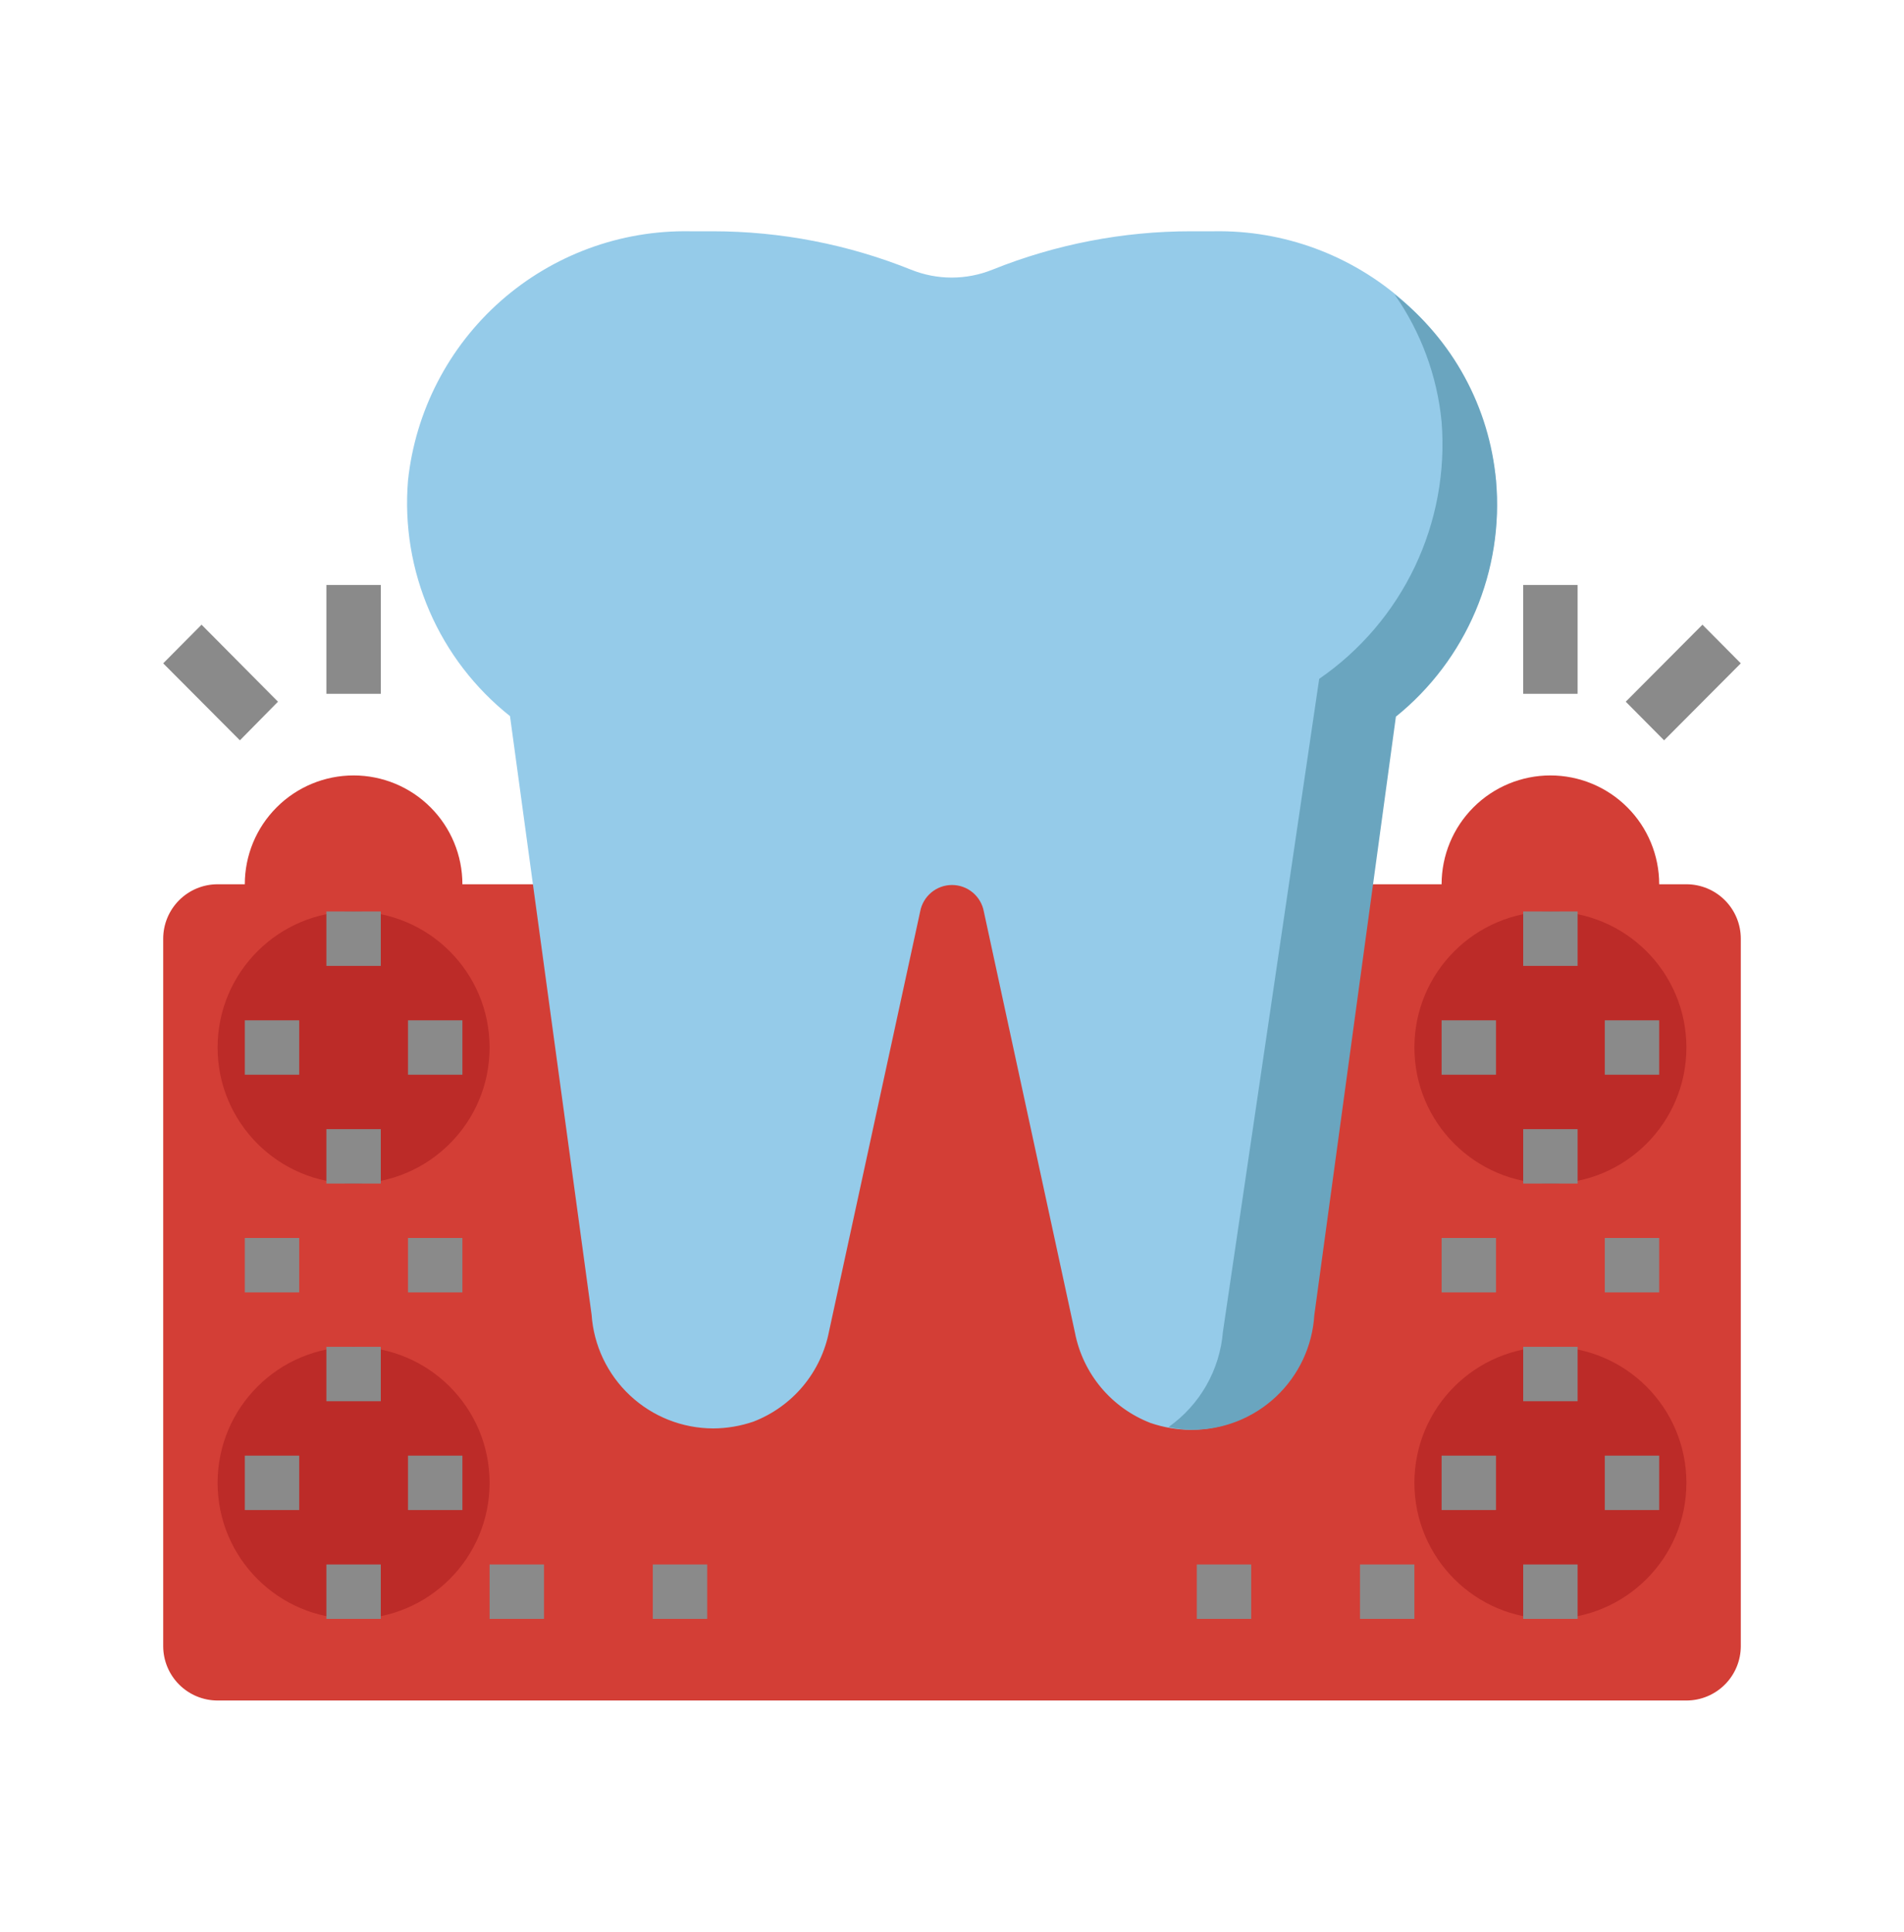 <svg width="70" height="71" viewBox="0 0 70 71" fill="none" xmlns="http://www.w3.org/2000/svg">
<path d="M62 32.5H61C61 31.439 60.579 30.422 59.828 29.672C59.078 28.921 58.061 28.5 57 28.5C55.939 28.5 54.922 28.921 54.172 29.672C53.421 30.422 53 31.439 53 32.5H17C17 31.439 16.579 30.422 15.828 29.672C15.078 28.921 14.061 28.5 13 28.5C11.939 28.5 10.922 28.921 10.172 29.672C9.421 30.422 9 31.439 9 32.5H8C7.47 32.5 6.961 32.711 6.586 33.086C6.211 33.461 6 33.97 6 34.5V60.5C6 61.03 6.211 61.539 6.586 61.914C6.961 62.289 7.47 62.5 8 62.5H62C62.53 62.5 63.039 62.289 63.414 61.914C63.789 61.539 64 61.03 64 60.5V34.5C64 33.97 63.789 33.461 63.414 33.086C63.039 32.711 62.53 32.5 62 32.5Z" fill="#D33E36"/>
<path d="M13 43.5C15.761 43.5 18 41.261 18 38.5C18 35.739 15.761 33.5 13 33.5C10.239 33.5 8 35.739 8 38.5C8 41.261 10.239 43.5 13 43.5Z" fill="#BC2B28"/>
<path d="M13 59.5C15.761 59.5 18 57.261 18 54.5C18 51.739 15.761 49.5 13 49.5C10.239 49.5 8 51.739 8 54.5C8 57.261 10.239 59.5 13 59.5Z" fill="#BC2B28"/>
<path d="M57 43.5C59.761 43.5 62 41.261 62 38.5C62 35.739 59.761 33.5 57 33.5C54.239 33.5 52 35.739 52 38.5C52 41.261 54.239 43.5 57 43.5Z" fill="#BC2B28"/>
<path d="M57 59.5C59.761 59.5 62 57.261 62 54.5C62 51.739 59.761 49.5 57 49.5C54.239 49.5 52 51.739 52 54.5C52 57.261 54.239 59.5 57 59.5Z" fill="#BC2B28"/>
<path d="M55 17.66C54.728 15.113 53.513 12.761 51.594 11.066C49.675 9.371 47.19 8.455 44.63 8.5H43.79C41.289 8.499 38.811 8.978 36.49 9.91C35.528 10.299 34.452 10.299 33.49 9.91C31.175 8.98 28.704 8.502 26.21 8.5H25.37C22.81 8.455 20.326 9.371 18.406 11.066C16.487 12.761 15.272 15.113 15 17.66C14.864 19.3 15.135 20.949 15.789 22.46C16.443 23.971 17.46 25.296 18.75 26.32L21.75 48.32C21.828 49.452 22.333 50.514 23.163 51.289C23.992 52.065 25.084 52.497 26.22 52.5C26.724 52.498 27.224 52.413 27.7 52.25C28.407 51.977 29.033 51.529 29.519 50.949C30.005 50.368 30.336 49.673 30.48 48.93L33.83 33.5C33.881 33.226 34.026 32.98 34.239 32.802C34.453 32.624 34.722 32.527 35 32.527C35.278 32.527 35.547 32.624 35.761 32.802C35.974 32.98 36.119 33.226 36.17 33.5L39.52 48.98C39.664 49.723 39.995 50.418 40.481 50.999C40.967 51.579 41.593 52.027 42.3 52.3C42.776 52.463 43.276 52.548 43.78 52.55C44.922 52.549 46.021 52.114 46.853 51.332C47.686 50.549 48.189 49.48 48.26 48.34L51.26 26.34C52.551 25.313 53.568 23.984 54.22 22.469C54.873 20.955 55.141 19.303 55 17.66Z" fill="#95CBE9"/>
<path d="M55 17.66C54.881 16.325 54.488 15.029 53.846 13.852C53.205 12.676 52.328 11.644 51.27 10.82C52.24 12.205 52.836 13.817 53 15.5C53.145 17.332 52.806 19.169 52.016 20.828C51.226 22.487 50.013 23.909 48.5 24.95L44.96 48.95C44.903 49.645 44.694 50.318 44.349 50.922C44.003 51.527 43.529 52.049 42.96 52.45C43.249 52.514 43.544 52.548 43.84 52.55C44.982 52.55 46.081 52.114 46.913 51.332C47.746 50.55 48.249 49.48 48.32 48.34L51.32 26.34C52.6 25.308 53.605 23.975 54.247 22.461C54.889 20.947 55.148 19.298 55 17.66Z" fill="#6AA5BF"/>
<path d="M12 33.5H14V35.5H12V33.5Z" fill="#8A8A8A"/>
<path d="M9 37.5H11V39.5H9V37.5Z" fill="#8A8A8A"/>
<path d="M15 37.5H17V39.5H15V37.5Z" fill="#8A8A8A"/>
<path d="M9 45.5H11V47.5H9V45.5Z" fill="#8A8A8A"/>
<path d="M15 45.5H17V47.5H15V45.5Z" fill="#8A8A8A"/>
<path d="M12 41.5H14V43.5H12V41.5Z" fill="#8A8A8A"/>
<path d="M9 53.5H11V55.5H9V53.5Z" fill="#8A8A8A"/>
<path d="M15 53.5H17V55.5H15V53.5Z" fill="#8A8A8A"/>
<path d="M12 49.5H14V51.5H12V49.5Z" fill="#8A8A8A"/>
<path d="M53 53.5H55V55.5H53V53.5Z" fill="#8A8A8A"/>
<path d="M59 53.5H61V55.5H59V53.5Z" fill="#8A8A8A"/>
<path d="M56 49.5H58V51.5H56V49.5Z" fill="#8A8A8A"/>
<path d="M56 33.5H58V35.5H56V33.5Z" fill="#8A8A8A"/>
<path d="M53 37.5H55V39.5H53V37.5Z" fill="#8A8A8A"/>
<path d="M59 37.5H61V39.5H59V37.5Z" fill="#8A8A8A"/>
<path d="M53 45.5H55V47.5H53V45.5Z" fill="#8A8A8A"/>
<path d="M59 45.5H61V47.5H59V45.5Z" fill="#8A8A8A"/>
<path d="M56 41.5H58V43.5H56V41.5Z" fill="#8A8A8A"/>
<path d="M12 21.5H14V25.5H12V21.5Z" fill="#8A8A8A"/>
<path d="M10.22 25.79L7.41 22.96L6 24.38L8.82 27.21L10.22 25.79Z" fill="#8A8A8A"/>
<path d="M56 21.5H58V25.5H56V21.5Z" fill="#8A8A8A"/>
<path d="M64 24.38L62.59 22.96L59.77 25.79L61.18 27.21L64 24.38Z" fill="#8A8A8A"/>
<path d="M12 57.5H14V59.5H12V57.5Z" fill="#8A8A8A"/>
<path d="M18 57.5H20V59.5H18V57.5Z" fill="#8A8A8A"/>
<path d="M24 57.5H26V59.5H24V57.5Z" fill="#8A8A8A"/>
<path d="M50 57.5H52V59.5H50V57.5Z" fill="#8A8A8A"/>
<path d="M44 57.5H46V59.5H44V57.5Z" fill="#8A8A8A"/>
<path d="M56 57.5H58V59.5H56V57.5Z" fill="#8A8A8A"/>
</svg>
